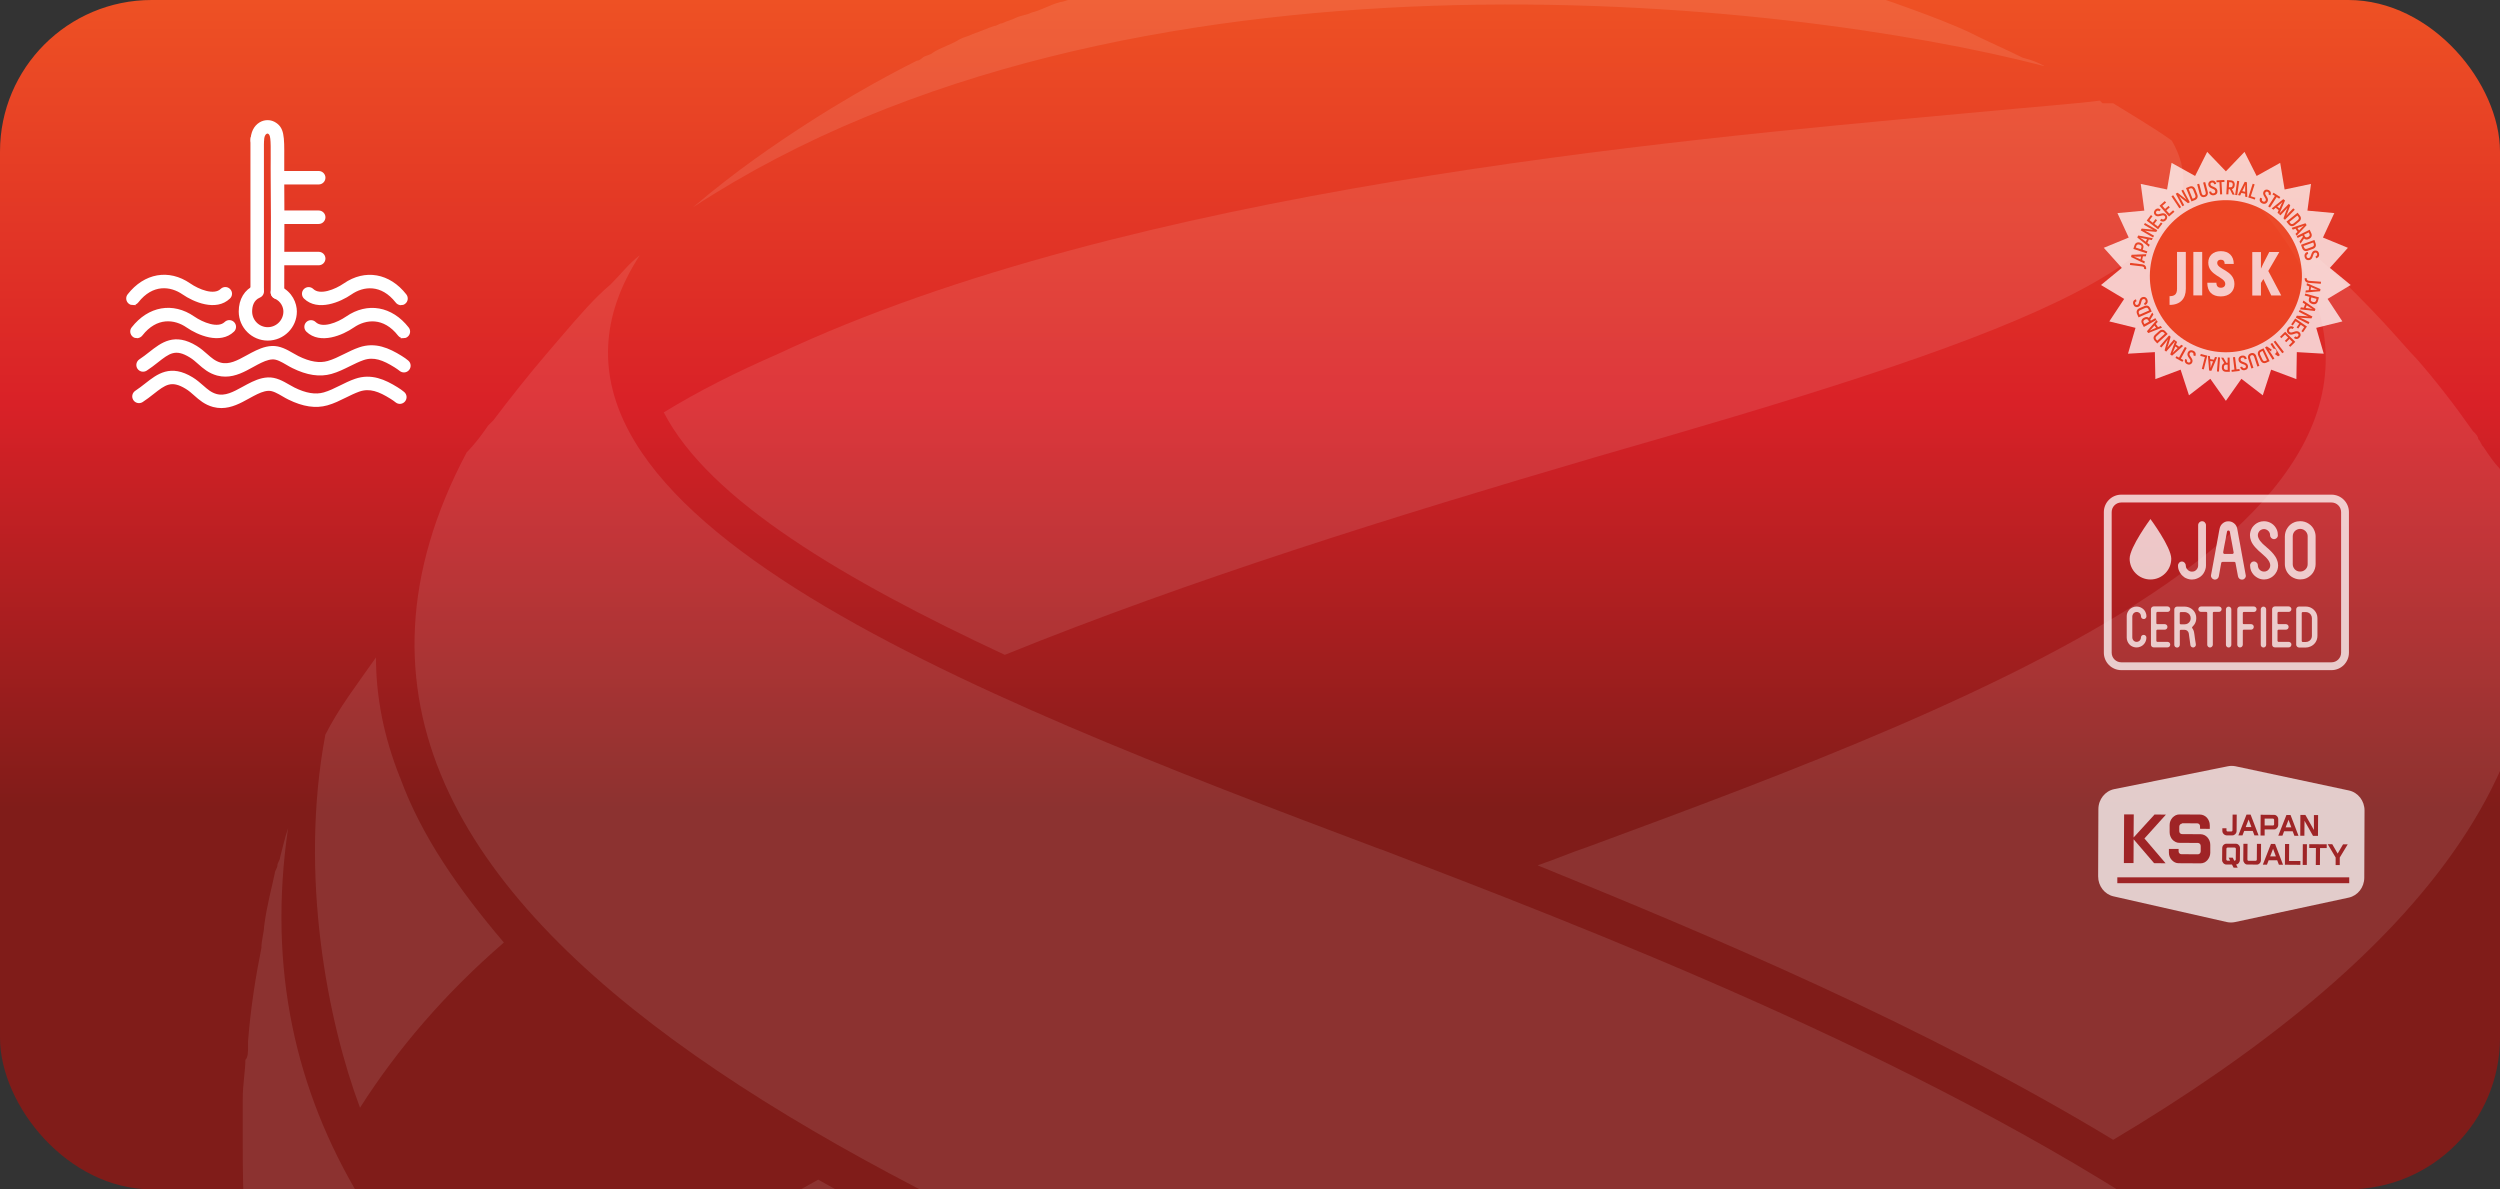 <?xml version="1.0" encoding="UTF-8"?> <svg xmlns="http://www.w3.org/2000/svg" width="412" height="196" viewBox="0 0 412 196" fill="none"><rect x="0" y="0" width="412" height="196" fill="#333333" stroke="none"/> <g clip-path="url(#clip0_467_119)"> <rect width="412" height="196" rx="25" fill="url(#paint0_linear_467_119)"></rect> <g opacity="0.1"> <path d="M336.83 10.88C294.68 -0.1 185.35 -12.39 114.22 34.15C117.29 31.52 121.25 28.44 124.32 26.25C136.61 17.47 146.71 12.2 151.1 10C151.54 10 151.98 9.56 151.98 9.56C152.42 9.12 153.3 9.12 153.74 8.68C155.06 7.8 156.81 7.36 158.13 6.48C159.01 6.04 159.45 6.04 160.33 5.6C161.65 5.16 162.53 4.72 163.84 4.28C164.28 4.28 164.72 3.84 165.16 3.84C166.04 3.4 166.48 3.4 167.36 2.96C168.24 2.52 169.12 2.52 169.99 2.08C171.75 1.64 173.06 0.76 174.82 0.32C175.26 0.32 176.14 -0.12 176.58 -0.12C177.46 -0.56 178.34 -1 179.65 -1C180.53 -1.44 181.41 -1.44 182.28 -1.88C182.72 -1.88 183.6 -2.32 184.04 -2.32C186.24 -2.76 187.99 -3.64 190.19 -4.08C191.07 -4.08 191.51 -4.52 192.39 -4.52C192.83 -4.52 193.27 -4.96 193.71 -4.96H194.59C195.91 -5.4 197.22 -5.4 198.54 -5.84C199.42 -5.84 199.86 -6.28 200.74 -6.28C203.81 -7.16 206.45 -7.6 209.52 -8.04C214.35 -8.92 220.5 -9.8 224.89 -9.8H225.77C231.04 -11.56 234.99 -12 239.38 -12H248.6C251.67 -12 254.75 -12 256.94 -11.56C258.26 -11.56 264.4 -11.12 272.31 -9.8H272.75C277.58 -8.92 283.29 -8.04 288.56 -6.73C292.95 -5.85 297.34 -4.53 300.85 -3.66L301.73 -3.22C302.17 -3.22 302.61 -3.22 302.61 -2.78C311.83 0.29 319.29 2.93 324.12 5.12C327.63 6.88 330.71 8.19 333.34 9.51C335.1 9.95 335.97 10.39 336.85 10.83L336.83 10.88Z" fill="white"></path> <path d="M65.92 128.11C69.43 137.77 75.58 146.55 83.04 155.33C73.38 163.67 65.48 172.89 59.33 182.55C54.06 168.5 49.23 144.35 53.62 121.08C55.82 116.69 58.89 112.74 61.96 108.35C61.96 114.94 63.28 121.52 65.91 128.11H65.92Z" fill="white"></path> <path d="M262.62 75.43C229.69 85.09 195.88 95.63 165.59 107.92C139.25 95.63 116.85 82.45 109.39 67.96C115.1 64.45 121.24 61.37 128.27 58.3C186.23 31.08 274.92 23.17 322.78 18.78C336.83 17.46 342.98 17.02 346.05 16.58L346.49 17.02H347.37H347.81H348.25C351.76 19.22 354.84 20.97 357.91 23.17C369.33 42.93 328.49 56.54 262.63 75.42L262.62 75.43Z" fill="white"></path> <path d="M134.85 194.41C164.27 211.09 199.39 226.02 234.52 239.63C231.89 240.51 229.69 241.39 227.06 242.26C206.42 249.72 184.47 257.63 164.71 266.41C136.61 254.56 111.58 240.94 92.26 224.7C103.24 213.72 118.17 203.62 134.85 194.4V194.41Z" fill="white"></path> <path d="M348.239 187.83C317.069 168.95 281.499 154.02 253.399 142.61C256.029 141.73 259.109 140.41 261.739 139.54C327.159 115.39 414.099 82.9 372.389 34.16C374.589 35.92 376.779 37.67 378.539 39.43C378.979 39.87 379.859 40.75 380.739 41.19C381.033 41.483 381.326 41.777 381.619 42.07L382.059 42.51C391.719 51.29 396.109 57 398.309 59.19C401.379 62.7 404.459 66.65 407.529 71.04L407.969 71.48C407.969 71.48 408.409 71.92 408.409 72.36C408.849 72.8 408.849 73.24 409.289 73.68C410.169 75 411.049 76.31 411.919 77.19C431.679 122.41 396.109 159.3 348.259 187.84L348.239 187.83Z" fill="white"></path> <path d="M261.31 306.82C148.91 273.01 33.87 229.1 47.48 136.46C47.04 137.78 46.6 139.53 46.16 141.29C46.16 141.73 45.72 142.17 45.72 142.61C45.72 143.05 45.28 143.49 45.28 143.93C44.84 146.13 43.96 149.2 43.52 152.71C43.52 153.59 43.08 154.91 43.08 156.22C42.2 160.61 41.32 165.88 40.88 171.59V172.47C40.88 173.35 40.88 174.23 40.44 174.67C40.44 176.43 40 178.62 40 181.26V187.41C40 191.8 40 197.07 40.44 202.78C40.44 204.98 40.88 209.37 41.76 215.51C42.2 220.78 43.52 226.93 44.83 233.95C45.71 237.46 47.03 243.61 49.66 251.95C61.08 276.1 82.15 299.81 126.5 321.76C184.02 349.86 272.71 359.08 320.57 363.91C334.62 365.23 340.77 366.11 343.84 366.54L344.28 366.1L344.72 365.66H345.6C349.11 363.46 352.19 361.71 355.26 359.95C367.55 341.07 326.28 326.58 261.3 306.82H261.31Z" fill="white"></path> <path d="M227.501 139.97C159.881 114.5 78.66 83.33 105.441 42.06C103.681 43.38 102.371 45.13 100.611 46.89C97.981 49.09 95.341 52.16 92.71 55.23L90.081 58.3C87.451 61.37 83.93 65.76 81.3 69.279C81.007 69.573 80.714 69.866 80.421 70.159C79.541 71.48 78.221 73.23 76.91 74.55C34.321 154.9 158.581 203.2 260.881 242.71C325.861 267.74 412.801 301.55 370.211 349.4C372.411 347.64 374.601 345.89 376.361 344.13C376.801 343.69 377.681 342.81 378.561 342.37C378.854 342.076 379.147 341.783 379.441 341.49L379.881 341.05C389.981 332.27 394.371 327 396.131 324.37C399.201 320.86 402.281 316.91 405.351 312.95L405.791 312.51C405.791 312.07 406.231 312.07 406.231 311.63C406.671 311.19 406.671 310.75 407.111 310.31C407.991 308.99 408.871 307.68 409.741 306.8C448.821 224.26 293.831 165.42 227.531 139.95L227.501 139.97Z" fill="white"></path> </g> <g opacity="0.75"> <path d="M384.224 110.44H349.594C348.004 110.44 346.714 109.15 346.714 107.56V84.4C346.714 82.809 348.004 81.519 349.594 81.519H384.224C385.814 81.519 387.104 82.809 387.104 84.4V107.56C387.104 109.15 385.814 110.44 384.224 110.44ZM349.594 82.809C348.714 82.809 348.004 83.519 348.004 84.4V107.56C348.004 108.44 348.714 109.15 349.594 109.15H384.224C385.104 109.15 385.814 108.44 385.814 107.56V84.4C385.814 83.519 385.104 82.809 384.224 82.809H349.594Z" fill="white"></path> <path d="M359.953 95.109C359.763 94.979 359.604 94.829 359.464 94.659C359.324 94.489 359.214 94.299 359.124 94.089C359.054 93.949 359.004 93.799 358.974 93.649C358.944 93.499 358.934 93.339 358.934 93.199C358.934 93.029 359.004 92.869 359.124 92.739C359.244 92.609 359.393 92.539 359.573 92.539C359.753 92.539 359.904 92.609 360.024 92.739C360.144 92.869 360.214 93.029 360.214 93.199C360.214 93.399 360.274 93.589 360.404 93.759C360.514 93.929 360.664 94.049 360.854 94.129C360.964 94.179 361.094 94.209 361.244 94.209C361.454 94.209 361.634 94.159 361.804 94.039C361.974 93.919 362.094 93.769 362.174 93.589C362.224 93.459 362.254 93.319 362.254 93.199V86.539C362.254 86.369 362.323 86.209 362.443 86.089C362.563 85.969 362.724 85.899 362.904 85.899C363.084 85.899 363.234 85.959 363.354 86.089C363.474 86.219 363.544 86.369 363.544 86.539V93.199C363.544 93.429 363.514 93.649 363.434 93.869C363.364 94.089 363.264 94.299 363.144 94.489C362.894 94.869 362.554 95.149 362.114 95.319C361.824 95.449 361.524 95.509 361.224 95.509C360.994 95.509 360.774 95.479 360.544 95.399C360.324 95.329 360.114 95.229 359.924 95.109H359.953Z" fill="white"></path> <path d="M364.903 95.5C364.733 95.47 364.593 95.38 364.493 95.23C364.383 95.09 364.343 94.93 364.383 94.76C364.643 93.38 364.873 92.13 365.073 91.02C365.163 90.55 365.243 90.09 365.323 89.63C365.413 89.17 365.483 88.76 365.553 88.4C365.613 88.03 365.673 87.74 365.713 87.51C365.763 87.28 365.783 87.15 365.793 87.12C365.863 86.76 366.033 86.47 366.303 86.25C366.573 86.02 366.883 85.91 367.233 85.91C367.583 85.91 367.903 86.02 368.183 86.25C368.453 86.47 368.623 86.76 368.693 87.12C368.693 87.15 368.713 87.27 368.763 87.5C368.803 87.73 368.853 88.02 368.923 88.39C368.993 88.75 369.063 89.16 369.153 89.62C369.233 90.07 369.323 90.53 369.403 91.01C369.603 92.12 369.833 93.37 370.093 94.77C370.143 94.94 370.103 95.1 369.993 95.24C369.893 95.39 369.763 95.49 369.583 95.51C369.553 95.51 369.513 95.52 369.463 95.52C369.303 95.52 369.173 95.47 369.053 95.37C368.933 95.27 368.863 95.14 368.823 94.98L368.413 92.79C368.403 92.66 368.323 92.6 368.193 92.6H366.293C366.163 92.6 366.083 92.66 366.053 92.79L365.663 94.98C365.633 95.14 365.553 95.27 365.433 95.37C365.313 95.47 365.183 95.52 365.023 95.52C364.973 95.52 364.933 95.52 364.903 95.51V95.5ZM366.393 91.03C366.383 91.09 366.393 91.16 366.443 91.22C366.483 91.27 366.533 91.29 366.613 91.29H367.873C367.953 91.29 368.013 91.27 368.053 91.22C368.103 91.16 368.123 91.09 368.103 91.03C368.033 90.67 367.973 90.32 367.913 89.98C367.853 89.64 367.793 89.31 367.733 89.01C367.683 88.71 367.623 88.44 367.583 88.2C367.533 87.96 367.503 87.77 367.473 87.62C367.443 87.49 367.363 87.43 367.233 87.43C367.113 87.43 367.043 87.49 367.013 87.62C366.983 87.77 366.953 87.96 366.903 88.2C366.863 88.44 366.813 88.71 366.753 89.01C366.693 89.31 366.633 89.64 366.563 89.98C366.493 90.32 366.433 90.67 366.373 91.03H366.393Z" fill="white"></path> <path d="M372.544 87.359C372.374 87.469 372.254 87.629 372.174 87.809C372.124 87.939 372.094 88.059 372.094 88.199C372.094 88.359 372.124 88.499 372.184 88.629C372.234 88.779 372.334 88.939 372.454 89.119C372.564 89.269 372.704 89.429 372.874 89.599C373.054 89.769 373.264 89.969 373.534 90.189C373.644 90.289 373.764 90.399 373.904 90.509C374.034 90.629 374.174 90.759 374.304 90.899C374.444 91.039 374.564 91.169 374.664 91.299C374.764 91.429 374.854 91.549 374.944 91.679C375.084 91.889 375.184 92.079 375.244 92.269C375.374 92.579 375.434 92.889 375.434 93.189C375.434 93.649 375.304 94.079 375.024 94.479C374.774 94.849 374.434 95.129 374.014 95.309C373.714 95.439 373.414 95.499 373.124 95.499C372.654 95.499 372.214 95.369 371.824 95.089C371.454 94.839 371.174 94.499 370.984 94.079C370.874 93.799 370.814 93.499 370.814 93.189C370.814 92.999 370.884 92.849 371.004 92.719C371.124 92.589 371.284 92.529 371.454 92.529C371.624 92.529 371.784 92.599 371.904 92.719C372.024 92.839 372.094 92.999 372.094 93.189C372.094 93.379 372.154 93.569 372.264 93.749C372.384 93.919 372.534 94.039 372.714 94.119C372.844 94.169 372.984 94.199 373.124 94.199C373.334 94.199 373.514 94.149 373.684 94.029C373.854 93.899 373.974 93.759 374.054 93.579C374.104 93.449 374.134 93.309 374.134 93.169C374.134 93.009 374.104 92.869 374.044 92.739C373.994 92.589 373.904 92.429 373.784 92.269C373.674 92.119 373.534 91.959 373.354 91.779C373.184 91.609 372.964 91.409 372.694 91.179C372.524 91.029 372.364 90.879 372.184 90.729C372.014 90.579 371.854 90.409 371.704 90.239C371.364 89.869 371.114 89.499 370.974 89.129C370.854 88.819 370.794 88.509 370.794 88.209C370.794 87.979 370.824 87.749 370.894 87.529C370.964 87.309 371.064 87.099 371.184 86.909C371.464 86.529 371.804 86.249 372.204 86.079C372.474 85.959 372.774 85.899 373.094 85.899C373.574 85.899 374.004 86.029 374.394 86.289C374.764 86.539 375.044 86.879 375.224 87.299C375.344 87.579 375.394 87.889 375.394 88.209C375.394 88.379 375.334 88.539 375.204 88.659C375.074 88.789 374.924 88.849 374.754 88.849C374.584 88.849 374.424 88.779 374.304 88.659C374.184 88.539 374.114 88.379 374.114 88.209C374.114 88.009 374.064 87.819 373.944 87.639C373.814 87.469 373.664 87.349 373.484 87.269C373.354 87.219 373.234 87.189 373.094 87.189C372.894 87.189 372.704 87.249 372.524 87.369L372.544 87.359Z" fill="white"></path> <path d="M377.664 95.06C377.454 94.92 377.284 94.76 377.124 94.57C376.964 94.38 376.834 94.18 376.744 93.95C376.614 93.64 376.544 93.3 376.544 92.96V88.41C376.544 88.16 376.584 87.91 376.654 87.67C376.724 87.42 376.834 87.2 376.974 87C377.254 86.57 377.624 86.27 378.084 86.08C378.404 85.95 378.734 85.89 379.074 85.89C379.604 85.89 380.074 86.04 380.494 86.32C380.914 86.6 381.224 86.97 381.404 87.42C381.544 87.75 381.614 88.08 381.614 88.41V92.96C381.614 93.47 381.464 93.94 381.184 94.38C381.044 94.58 380.874 94.76 380.694 94.91C380.504 95.07 380.304 95.2 380.074 95.3C379.754 95.43 379.424 95.49 379.084 95.49C378.574 95.49 378.104 95.34 377.664 95.06V95.06ZM377.844 92.96C377.844 93.23 377.914 93.45 378.054 93.66C378.184 93.86 378.364 94.01 378.584 94.1C378.734 94.17 378.894 94.19 379.074 94.19C379.334 94.19 379.564 94.12 379.764 93.98C379.964 93.85 380.114 93.67 380.214 93.44C380.274 93.29 380.304 93.13 380.304 92.95V88.4C380.304 88.13 380.234 87.91 380.094 87.71C379.964 87.51 379.784 87.36 379.564 87.26C379.394 87.19 379.234 87.16 379.074 87.16C378.844 87.16 378.604 87.23 378.384 87.37C378.184 87.5 378.034 87.68 377.934 87.92C377.904 87.99 377.874 88.07 377.864 88.15C377.854 88.24 377.844 88.32 377.844 88.4V92.95V92.96Z" fill="white"></path> <path d="M351.474 101.309C351.434 101.389 351.404 101.479 351.404 101.579V105.079C351.404 105.219 351.454 105.349 351.534 105.469C351.614 105.589 351.714 105.679 351.844 105.729C351.924 105.759 352.014 105.779 352.114 105.779C352.264 105.779 352.394 105.739 352.514 105.659C352.624 105.589 352.704 105.489 352.764 105.349C352.804 105.259 352.824 105.169 352.824 105.079C352.824 104.949 352.864 104.849 352.954 104.759C353.044 104.669 353.144 104.629 353.284 104.629C353.404 104.629 353.514 104.679 353.594 104.759C353.684 104.849 353.724 104.949 353.724 105.079C353.724 105.239 353.704 105.389 353.654 105.549C353.604 105.699 353.544 105.849 353.454 105.979C353.274 106.249 353.034 106.449 352.734 106.569C352.534 106.659 352.324 106.699 352.104 106.699C351.784 106.699 351.484 106.609 351.194 106.429C350.934 106.249 350.744 106.009 350.614 105.709C350.524 105.499 350.484 105.299 350.484 105.079V101.579C350.484 101.239 350.574 100.939 350.764 100.669C350.934 100.409 351.174 100.219 351.474 100.089C351.664 99.999 351.874 99.959 352.104 99.959C352.434 99.959 352.734 100.049 353.014 100.229C353.284 100.409 353.484 100.639 353.604 100.939C353.694 101.149 353.734 101.359 353.734 101.569C353.734 101.689 353.694 101.799 353.604 101.889C353.514 101.979 353.414 102.019 353.294 102.019C353.164 102.019 353.054 101.969 352.964 101.889C352.874 101.799 352.834 101.689 352.834 101.569C352.834 101.419 352.794 101.279 352.714 101.159C352.634 101.049 352.524 100.959 352.404 100.909C352.314 100.869 352.224 100.849 352.124 100.849C351.994 100.849 351.854 100.889 351.734 100.969C351.604 101.059 351.524 101.159 351.474 101.299V101.309Z" fill="white"></path> <path d="M355.415 100.899C355.415 100.899 355.365 100.969 355.365 101.019V102.709C355.365 102.709 355.385 102.799 355.415 102.819C355.445 102.849 355.485 102.859 355.535 102.859H356.745C356.875 102.859 356.975 102.909 357.065 102.989C357.155 103.079 357.195 103.189 357.195 103.319C357.195 103.439 357.145 103.549 357.065 103.639C356.975 103.729 356.875 103.769 356.745 103.769H355.535C355.535 103.769 355.445 103.779 355.415 103.819C355.385 103.849 355.365 103.889 355.365 103.939V105.619C355.365 105.619 355.385 105.699 355.415 105.729C355.445 105.759 355.485 105.779 355.535 105.779H357.205C357.335 105.779 357.435 105.829 357.525 105.909C357.615 105.989 357.655 106.099 357.655 106.229C357.655 106.359 357.605 106.459 357.525 106.559C357.435 106.649 357.335 106.689 357.205 106.689H354.925C354.795 106.689 354.695 106.639 354.605 106.559C354.515 106.469 354.475 106.359 354.475 106.229V100.389C354.475 100.269 354.525 100.159 354.605 100.079C354.695 99.99 354.795 99.939 354.925 99.939H357.205C357.335 99.939 357.435 99.99 357.525 100.079C357.615 100.169 357.655 100.269 357.655 100.389C357.655 100.519 357.605 100.619 357.525 100.709C357.435 100.799 357.335 100.839 357.205 100.839H355.535C355.535 100.839 355.445 100.849 355.415 100.889V100.899Z" fill="white"></path> <path d="M361.604 102.94C361.564 103.01 361.514 103.07 361.464 103.13C361.414 103.19 361.354 103.25 361.304 103.3C361.274 103.33 361.254 103.37 361.254 103.41C361.254 103.46 361.254 103.49 361.284 103.52C361.454 103.75 361.554 103.99 361.594 104.27C361.604 104.38 361.624 104.51 361.654 104.66C361.674 104.81 361.694 104.97 361.714 105.13C361.744 105.3 361.764 105.45 361.784 105.6C361.804 105.75 361.824 105.87 361.844 105.97L361.874 106.18C361.894 106.31 361.874 106.41 361.784 106.52C361.714 106.62 361.614 106.68 361.484 106.7C361.474 106.7 361.454 106.7 361.414 106.7C361.304 106.7 361.204 106.66 361.124 106.59C361.044 106.52 360.994 106.42 360.974 106.31C360.974 106.31 360.964 106.22 360.944 106.07C360.924 105.92 360.894 105.74 360.874 105.54C360.854 105.34 360.814 105.13 360.784 104.91C360.754 104.7 360.724 104.53 360.714 104.39C360.684 104.22 360.604 104.07 360.474 103.96C360.344 103.85 360.184 103.79 360.014 103.79H359.404C359.354 103.79 359.314 103.8 359.284 103.84C359.254 103.87 359.234 103.91 359.234 103.96V106.26C359.234 106.39 359.184 106.5 359.104 106.59C359.014 106.68 358.904 106.72 358.784 106.72C358.654 106.72 358.544 106.67 358.454 106.59C358.364 106.51 358.324 106.39 358.324 106.26V100.43C358.324 100.3 358.374 100.2 358.464 100.1C358.554 100.01 358.654 99.97 358.784 99.97H360.034C360.424 99.97 360.784 100.08 361.104 100.29C361.424 100.5 361.654 100.78 361.804 101.13C361.854 101.25 361.894 101.38 361.914 101.5C361.934 101.63 361.944 101.75 361.944 101.88C361.944 102.28 361.834 102.63 361.614 102.95L361.604 102.94ZM360.954 102.27C361.004 102.14 361.024 102 361.024 101.88C361.024 101.68 360.974 101.49 360.864 101.32C360.744 101.15 360.594 101.03 360.414 100.96C360.284 100.9 360.154 100.87 360.024 100.87H359.394C359.344 100.87 359.304 100.89 359.274 100.92C359.244 100.95 359.224 100.99 359.224 101.04V102.73C359.224 102.73 359.234 102.81 359.274 102.84C359.304 102.87 359.344 102.89 359.394 102.89H360.024C360.234 102.89 360.414 102.84 360.584 102.73C360.754 102.62 360.874 102.47 360.954 102.28V102.27Z" fill="white"></path> <path d="M364.204 106.709C364.074 106.709 363.974 106.659 363.884 106.569C363.794 106.479 363.754 106.369 363.754 106.249V101.009C363.754 101.009 363.744 100.919 363.704 100.889C363.674 100.859 363.634 100.839 363.584 100.839H362.734C362.604 100.839 362.504 100.799 362.414 100.709C362.324 100.619 362.284 100.519 362.284 100.399C362.284 100.269 362.334 100.169 362.414 100.079C362.494 99.989 362.604 99.949 362.734 99.949H365.674C365.804 99.949 365.904 99.999 365.994 100.079C366.084 100.159 366.124 100.269 366.124 100.399C366.124 100.519 366.074 100.629 365.994 100.709C365.904 100.799 365.804 100.839 365.674 100.839H364.824C364.824 100.839 364.734 100.859 364.714 100.889C364.684 100.919 364.674 100.959 364.674 101.009V106.249C364.674 106.369 364.624 106.479 364.534 106.569C364.444 106.659 364.334 106.709 364.214 106.709H364.204Z" fill="white"></path> <path d="M367.594 106.58C367.504 106.67 367.404 106.71 367.284 106.71C367.154 106.71 367.054 106.66 366.964 106.58C366.874 106.5 366.834 106.38 366.834 106.25V100.42C366.834 100.29 366.884 100.19 366.964 100.1C367.044 100.01 367.154 99.97 367.284 99.97C367.404 99.97 367.514 100.02 367.594 100.1C367.684 100.19 367.724 100.29 367.724 100.42V106.25C367.724 106.38 367.684 106.49 367.594 106.58Z" fill="white"></path> <path d="M369.654 100.899C369.654 100.899 369.614 100.969 369.614 101.019V102.709C369.614 102.809 369.664 102.859 369.764 102.859H370.974C371.104 102.859 371.204 102.909 371.294 102.989C371.384 103.079 371.424 103.189 371.424 103.319C371.424 103.439 371.374 103.549 371.294 103.639C371.204 103.729 371.104 103.769 370.974 103.769H369.764C369.764 103.769 369.674 103.779 369.654 103.819C369.624 103.849 369.614 103.889 369.614 103.939V106.239C369.614 106.369 369.564 106.469 369.474 106.569C369.384 106.659 369.274 106.699 369.154 106.699C369.024 106.699 368.924 106.649 368.834 106.569C368.744 106.479 368.704 106.369 368.704 106.239V100.399C368.704 100.279 368.754 100.169 368.834 100.089C368.924 99.999 369.024 99.949 369.154 99.949H371.434C371.564 99.949 371.664 99.999 371.754 100.089C371.844 100.179 371.884 100.279 371.884 100.399C371.884 100.529 371.834 100.629 371.754 100.719C371.664 100.809 371.564 100.849 371.434 100.849H369.764C369.764 100.849 369.674 100.859 369.654 100.899V100.899Z" fill="white"></path> <path d="M373.334 106.58C373.244 106.67 373.144 106.71 373.024 106.71C372.894 106.71 372.794 106.66 372.704 106.58C372.614 106.5 372.574 106.38 372.574 106.25V100.42C372.574 100.29 372.624 100.19 372.704 100.1C372.784 100.01 372.894 99.97 373.024 99.97C373.144 99.97 373.254 100.02 373.334 100.1C373.424 100.19 373.464 100.29 373.464 100.42V106.25C373.464 106.38 373.424 106.49 373.334 106.58Z" fill="white"></path> <path d="M375.384 100.899C375.384 100.899 375.334 100.969 375.334 101.019V102.709C375.334 102.709 375.354 102.799 375.384 102.819C375.414 102.849 375.454 102.859 375.504 102.859H376.714C376.844 102.859 376.944 102.909 377.034 102.989C377.124 103.079 377.164 103.189 377.164 103.319C377.164 103.439 377.114 103.549 377.034 103.639C376.944 103.729 376.844 103.769 376.714 103.769H375.504C375.504 103.769 375.414 103.779 375.384 103.819C375.354 103.849 375.334 103.889 375.334 103.939V105.619C375.334 105.619 375.354 105.699 375.384 105.729C375.414 105.759 375.454 105.779 375.504 105.779H377.174C377.304 105.779 377.404 105.829 377.494 105.909C377.584 105.989 377.624 106.099 377.624 106.229C377.624 106.359 377.574 106.459 377.494 106.559C377.404 106.649 377.304 106.689 377.174 106.689H374.894C374.764 106.689 374.664 106.639 374.574 106.559C374.484 106.469 374.444 106.359 374.444 106.229V100.389C374.444 100.269 374.494 100.159 374.574 100.079C374.664 99.99 374.764 99.939 374.894 99.939H377.174C377.304 99.939 377.404 99.99 377.494 100.079C377.584 100.169 377.624 100.269 377.624 100.389C377.624 100.519 377.574 100.619 377.494 100.709C377.404 100.799 377.304 100.839 377.174 100.839H375.504C375.504 100.839 375.414 100.849 375.384 100.889V100.899Z" fill="white"></path> <path d="M378.874 106.709C378.754 106.709 378.644 106.659 378.554 106.569C378.464 106.479 378.414 106.369 378.414 106.249V100.409C378.414 100.289 378.464 100.179 378.554 100.089C378.644 99.999 378.744 99.959 378.874 99.959H380.004C380.394 99.959 380.744 100.069 381.074 100.289C381.384 100.509 381.614 100.789 381.764 101.129C381.864 101.359 381.914 101.609 381.914 101.869V104.789C381.914 105.179 381.804 105.539 381.594 105.859C381.374 106.179 381.094 106.409 380.744 106.549C380.504 106.659 380.254 106.709 380.014 106.709H378.884H378.874ZM379.324 105.639C379.324 105.639 379.334 105.719 379.374 105.749C379.404 105.779 379.444 105.799 379.494 105.799H380.004C380.194 105.799 380.384 105.749 380.564 105.629C380.734 105.519 380.854 105.359 380.924 105.189C380.974 105.059 381.004 104.929 381.004 104.789V101.869C381.004 101.679 380.944 101.499 380.834 101.309C380.714 101.139 380.564 101.019 380.394 100.949C380.264 100.899 380.144 100.869 380.004 100.869H379.494C379.444 100.869 379.404 100.879 379.374 100.919C379.344 100.949 379.324 100.989 379.324 101.039V105.649V105.639Z" fill="white"></path> <path d="M357.824 92.069C357.824 93.969 356.284 95.499 354.394 95.499C352.504 95.499 350.964 93.959 350.964 92.069C350.964 90.179 354.394 85.539 354.394 85.539C354.394 85.539 357.824 90.169 357.824 92.069Z" fill="white"></path> </g> <g opacity="0.75"> <path d="M387.064 147.929L368.323 151.959C367.883 152.049 367.433 152.049 367.003 151.959L348.304 147.719C346.824 147.379 345.764 146.009 345.774 144.409L345.814 133.349C345.814 131.739 346.914 130.359 348.424 130.049L367.164 126.279C367.574 126.199 367.994 126.199 368.404 126.279L387.103 130.269C388.603 130.589 389.684 131.979 389.674 133.579L389.633 144.639C389.633 146.239 388.554 147.609 387.064 147.929Z" fill="white"></path> <path d="M356.934 134.259L353.404 138.179L356.894 142.269L354.994 142.249L351.624 138.319L351.604 142.229H350.014L350.054 134.209H351.644L351.614 138.019L355.074 134.229L356.924 134.249L356.934 134.259Z" fill="#A61F23"></path> <path d="M359.604 135.729C359.474 135.729 359.374 135.779 359.284 135.879C359.194 135.969 359.144 136.089 359.144 136.229V136.959C359.144 137.099 359.174 137.219 359.274 137.319C359.374 137.419 359.474 137.459 359.594 137.459L362.674 137.479C362.874 137.479 363.084 137.539 363.274 137.619C363.474 137.709 363.634 137.839 363.784 137.999C363.924 138.149 364.034 138.339 364.124 138.549C364.214 138.759 364.254 138.989 364.254 139.229V140.559C364.254 140.789 364.194 141.009 364.114 141.209C364.024 141.419 363.914 141.599 363.774 141.759C363.634 141.919 363.464 142.049 363.284 142.139C363.084 142.229 362.884 142.279 362.664 142.279L359.034 142.259C358.824 142.259 358.624 142.219 358.424 142.119C358.234 142.019 358.064 141.899 357.914 141.739C357.774 141.589 357.654 141.409 357.564 141.189C357.474 140.989 357.434 140.759 357.434 140.509V139.899H359.034V140.289C359.034 140.429 359.074 140.539 359.164 140.629C359.254 140.729 359.364 140.769 359.484 140.769L362.214 140.789C362.344 140.789 362.444 140.739 362.534 140.649C362.624 140.549 362.674 140.429 362.674 140.289V139.419C362.674 139.279 362.634 139.159 362.544 139.069C362.454 138.969 362.354 138.919 362.224 138.919L359.144 138.899C358.944 138.899 358.734 138.859 358.534 138.759C358.334 138.659 358.164 138.539 358.024 138.379C357.884 138.229 357.764 138.049 357.684 137.829C357.594 137.619 357.554 137.399 357.554 137.149V135.959C357.554 135.729 357.594 135.509 357.684 135.289C357.774 135.089 357.884 134.899 358.034 134.739C358.174 134.589 358.354 134.469 358.544 134.359C358.744 134.269 358.944 134.219 359.164 134.219L362.573 134.239C362.783 134.239 362.984 134.289 363.184 134.379C363.374 134.469 363.543 134.589 363.693 134.749C363.833 134.909 363.954 135.089 364.034 135.299C364.124 135.509 364.174 135.749 364.174 135.989V136.599L362.564 136.579V136.179C362.564 136.039 362.533 135.919 362.443 135.829C362.353 135.739 362.244 135.689 362.124 135.689L359.614 135.669L359.604 135.729Z" fill="#A61F23"></path> <path d="M366.243 136.499H366.923V136.819C366.923 136.879 366.943 136.929 366.973 136.969C367.003 137.009 367.053 137.029 367.113 137.029H367.713C367.763 137.029 367.813 137.009 367.853 136.979C367.893 136.949 367.913 136.889 367.913 136.829L367.933 134.249H368.613L368.593 136.919C368.593 137.019 368.573 137.119 368.543 137.209C368.503 137.289 368.453 137.379 368.393 137.439C368.333 137.499 368.253 137.559 368.173 137.609C368.093 137.649 368.003 137.669 367.913 137.669H366.933C366.843 137.669 366.763 137.639 366.673 137.599C366.583 137.559 366.513 137.509 366.453 137.439C366.383 137.369 366.333 137.289 366.293 137.199C366.253 137.109 366.243 137.009 366.243 136.909V136.499V136.499Z" fill="#A61F23"></path> <path d="M371.533 137.679L371.253 136.939H369.843L369.563 137.669H368.883L370.223 134.249H370.903L372.213 137.679H371.533V137.679ZM370.083 136.299H371.033L370.573 135.049L370.093 136.299H370.083Z" fill="#A61F23"></path> <path d="M374.773 134.29C374.863 134.29 374.943 134.31 375.033 134.34C375.113 134.39 375.193 134.44 375.253 134.51C375.313 134.57 375.363 134.65 375.403 134.74C375.443 134.83 375.453 134.93 375.453 135.03V135.95C375.453 136.04 375.433 136.14 375.393 136.23C375.353 136.31 375.313 136.4 375.253 136.46C375.193 136.52 375.113 136.58 375.033 136.63C374.953 136.67 374.863 136.69 374.773 136.69H373.213V137.7H372.533L372.553 134.27L374.783 134.29H374.773ZM374.773 135.12C374.773 135.07 374.753 135.01 374.713 134.97C374.673 134.93 374.633 134.91 374.573 134.91H373.213V136.04H374.573C374.623 136.04 374.673 136.02 374.713 135.99C374.753 135.96 374.773 135.9 374.773 135.84V135.12V135.12Z" fill="#A61F23"></path> <path d="M378.113 137.729L377.833 136.989H376.423L376.143 137.719H375.463L376.803 134.309H377.483L378.793 137.739H378.113V137.729ZM376.663 136.349H377.613L377.153 135.099L376.673 136.349H376.663Z" fill="#A61F23"></path> <path d="M382.023 134.329L382.003 137.749H381.183L379.783 135.259L379.763 137.729H379.083L379.103 134.299H379.923L381.333 136.779V134.319H382.013L382.023 134.329Z" fill="#A61F23"></path> <path d="M368.473 139.049C368.563 139.049 368.653 139.069 368.733 139.099C368.813 139.149 368.893 139.199 368.953 139.269C369.013 139.329 369.063 139.409 369.103 139.499C369.143 139.599 369.153 139.699 369.153 139.789L369.133 141.729C369.133 141.829 369.113 141.919 369.083 141.989C369.053 142.069 369.003 142.149 368.953 142.219C368.903 142.289 368.843 142.339 368.763 142.389C368.683 142.429 368.603 142.459 368.513 142.469L368.773 142.989H368.093L367.833 142.479H366.883C366.793 142.479 366.713 142.449 366.623 142.409C366.533 142.369 366.463 142.309 366.403 142.239C366.343 142.169 366.293 142.099 366.253 142.009C366.213 141.919 366.203 141.819 366.203 141.719L366.223 139.779C366.223 139.679 366.243 139.589 366.273 139.499C366.303 139.409 366.353 139.329 366.413 139.269C366.473 139.189 366.553 139.149 366.633 139.109C366.713 139.059 366.803 139.049 366.893 139.049H368.443H368.473ZM368.473 139.889C368.473 139.839 368.453 139.779 368.413 139.739C368.373 139.699 368.333 139.679 368.273 139.679H367.113C367.063 139.679 367.013 139.699 366.973 139.729C366.933 139.779 366.913 139.829 366.913 139.879L366.893 141.619C366.893 141.679 366.913 141.729 366.953 141.769C366.993 141.819 367.033 141.839 367.093 141.839H367.523L367.283 141.349H367.963L368.203 141.849H368.253C368.303 141.849 368.353 141.829 368.393 141.779C368.433 141.739 368.453 141.689 368.453 141.629L368.473 139.889Z" fill="#A61F23"></path> <path d="M370.373 142.479C370.273 142.479 370.183 142.459 370.103 142.419C370.023 142.369 369.953 142.319 369.893 142.249C369.833 142.179 369.783 142.099 369.753 142.019C369.713 141.929 369.693 141.829 369.693 141.729L369.713 139.059H370.393L370.373 141.639C370.373 141.699 370.393 141.749 370.423 141.799C370.463 141.839 370.503 141.859 370.563 141.859H371.723C371.773 141.859 371.823 141.839 371.863 141.799C371.913 141.759 371.923 141.709 371.923 141.649L371.943 139.069H372.623L372.603 141.739C372.603 141.839 372.583 141.939 372.553 142.029C372.513 142.109 372.473 142.199 372.413 142.259C372.353 142.319 372.273 142.379 372.193 142.429C372.113 142.469 372.023 142.489 371.923 142.489L370.373 142.469V142.479Z" fill="#A61F23"></path> <path d="M375.563 142.509L375.283 141.769H373.873L373.593 142.499H372.913L374.253 139.079H374.933L376.243 142.509H375.563V142.509ZM374.113 141.129H375.063L374.603 139.879L374.123 141.129H374.113Z" fill="#A61F23"></path> <path d="M377.233 141.889H379.103V142.529L376.553 142.509L376.573 139.089H377.253L377.233 141.889Z" fill="#A61F23"></path> <path d="M380.183 139.119L380.163 142.539H379.483L379.503 139.119H380.183Z" fill="#A61F23"></path> <path d="M383.443 139.759H382.343L382.323 142.549H381.643L381.663 139.749H380.563V139.119L383.443 139.139V139.759V139.759Z" fill="#A61F23"></path> <path d="M384.363 139.139L385.243 140.669L386.133 139.149H386.903L385.593 141.319V142.559H384.913V141.319L383.613 139.129H384.383L384.363 139.139Z" fill="#A61F23"></path> <path d="M387.154 144.589H348.934V145.549H387.154V144.589Z" fill="#A61F23"></path> </g> <g opacity="0.75"> <path d="M366.824 28.239L369.894 25.029L371.894 28.999L375.774 26.839L376.504 31.229L380.854 30.309L380.264 34.709L384.694 35.119L382.824 39.149L386.934 40.839L383.964 44.149L387.394 46.969L383.584 49.259L386.024 52.969L381.714 54.029L382.954 58.289L378.514 58.029L378.444 62.479L374.284 60.919L372.904 65.149L369.384 62.429L366.824 66.059L364.264 62.429L360.744 65.149L359.364 60.919L355.204 62.479L355.124 58.029L350.694 58.289L351.934 54.029L347.614 52.969L350.064 49.259L346.244 46.969L349.674 44.149L346.704 40.839L350.814 39.149L348.954 35.119L353.384 34.709L352.794 30.309L357.134 31.229L357.874 26.839L361.754 28.999L363.744 25.029L366.824 28.239Z" fill="white"></path> <path d="M371.605 57.104C378.002 54.465 381.049 47.139 378.409 40.742C375.77 34.345 368.445 31.299 362.048 33.938C355.651 36.577 352.604 43.903 355.244 50.3C357.883 56.697 365.208 59.743 371.605 57.104Z" fill="#EF4923"></path> <path d="M357.544 48.809C358.334 48.809 358.774 48.539 358.774 47.59V41.52H360.224V47.599C360.224 49.219 359.324 50.249 357.544 50.249V48.809V48.809Z" fill="white"></path> <path d="M362.924 41.52V48.679H361.464V41.52H362.924Z" fill="white"></path> <path d="M363.764 46.6H365.264C365.264 47.18 365.544 47.42 366.004 47.42C366.464 47.42 366.724 47.15 366.724 46.79C366.724 45.6 363.924 45.46 363.924 43.28C363.924 42.18 364.694 41.39 366.004 41.39C367.314 41.39 368.124 42.18 368.124 43.5H366.624C366.624 43.03 366.414 42.8 365.994 42.8C365.614 42.8 365.394 43 365.394 43.33C365.394 44.45 368.234 44.52 368.234 46.81C368.234 47.99 367.404 48.85 365.984 48.85C364.564 48.85 363.764 48.06 363.764 46.62V46.6Z" fill="white"></path> <path d="M373.004 45.979L372.604 46.629V48.699H371.174V41.539H372.604V44.279L372.974 43.479L373.974 41.529H375.634L373.814 44.659L375.944 48.689H374.304L373.004 45.979Z" fill="white"></path> <path d="M380.154 45.859C380.134 46.109 380.224 46.249 380.554 46.279L382.504 46.429L382.474 46.769L380.524 46.619C380.024 46.579 379.784 46.309 379.814 45.839L380.144 45.859H380.154Z" fill="#EB4824"></path> <path d="M380.474 47.819L380.573 47.209L380.124 47.019L380.184 46.669L382.414 47.639L382.354 47.999L379.934 48.209L379.994 47.859L380.484 47.829L380.474 47.819ZM380.794 47.799L381.434 47.749C381.594 47.749 381.823 47.749 381.943 47.749C381.823 47.709 381.603 47.629 381.453 47.569L380.854 47.319L380.784 47.789L380.794 47.799Z" fill="#EB4824"></path> <path d="M381.063 50.089C380.593 49.959 380.403 49.629 380.523 49.189L380.603 48.919L379.813 48.699L379.903 48.379L382.163 49.009L381.993 49.609C381.873 50.049 381.533 50.229 381.063 50.099V50.089ZM381.163 49.759C381.443 49.839 381.613 49.759 381.683 49.509L381.753 49.249L380.913 49.009L380.843 49.279C380.773 49.529 380.873 49.679 381.163 49.759Z" fill="#EB4824"></path> <path d="M379.664 50.709L379.884 50.129L379.474 49.859L379.604 49.529L381.594 50.919L381.464 51.259L379.054 50.979L379.184 50.649L379.674 50.709H379.664ZM379.984 50.759L380.624 50.839C380.784 50.859 381.004 50.909 381.124 50.939C381.014 50.869 380.814 50.759 380.684 50.669L380.144 50.309L379.974 50.759H379.984Z" fill="#EB4824"></path> <path d="M380.453 53.419L378.354 52.339L378.514 52.029L379.784 52.089C379.974 52.109 380.234 52.129 380.394 52.149C380.184 52.049 379.854 51.899 379.654 51.799L378.844 51.379L378.994 51.079L381.083 52.159L380.934 52.469L379.614 52.399C379.444 52.399 379.204 52.369 379.054 52.349C379.274 52.449 379.594 52.589 379.784 52.679L380.594 53.099L380.443 53.399L380.453 53.419Z" fill="#EB4824"></path> <path d="M377.844 53.639L377.584 53.459L378.254 52.48L380.184 53.809L379.534 54.76L379.274 54.58L379.734 53.91L379.164 53.52L378.744 54.139L378.484 53.959L378.914 53.34L378.324 52.94L377.844 53.639V53.639Z" fill="#EB4824"></path> <path d="M378.044 53.959L377.824 54.229C377.634 54.079 377.454 54.099 377.314 54.259C377.164 54.439 377.194 54.609 377.354 54.729C377.714 55.029 378.374 54.279 378.924 54.729C379.184 54.949 379.224 55.309 378.964 55.619C378.704 55.929 378.334 55.949 378.024 55.699L378.254 55.429C378.434 55.569 378.594 55.549 378.704 55.409C378.834 55.259 378.824 55.099 378.694 54.999C378.334 54.699 377.684 55.469 377.124 54.999C376.854 54.769 376.774 54.389 377.064 54.039C377.334 53.719 377.714 53.669 378.044 53.949V53.959Z" fill="#EB4824"></path> <path d="M375.974 55.739L375.744 55.509L376.594 54.669L378.264 56.339L377.434 57.159L377.204 56.929L377.784 56.349L377.304 55.859L376.774 56.389L376.544 56.169L377.084 55.639L376.574 55.129L375.964 55.729L375.974 55.739Z" fill="#EB4824"></path> <path d="M376.113 58.209L374.703 56.339L374.973 56.139L376.393 58.009L376.123 58.209H376.113Z" fill="#EB4824"></path> <path d="M374.533 59.279L373.273 57.259L373.573 57.079L374.633 57.789C374.783 57.899 375.003 58.059 375.133 58.159C374.993 57.959 374.783 57.659 374.663 57.469L374.173 56.689L374.463 56.509L375.723 58.529L375.433 58.719L374.333 57.979C374.183 57.879 373.993 57.739 373.873 57.649C374.013 57.849 374.223 58.139 374.333 58.309L374.823 59.099L374.533 59.279Z" fill="#EB4824"></path> <path d="M374.044 59.509L373.514 59.759C373.104 59.949 372.754 59.819 372.544 59.409L372.174 58.619C371.984 58.199 372.104 57.839 372.504 57.649L373.034 57.399L374.034 59.519L374.044 59.509ZM372.654 57.939C372.434 58.039 372.364 58.229 372.484 58.479L372.854 59.259C372.974 59.509 373.154 59.579 373.374 59.469L373.604 59.359L372.874 57.829L372.654 57.939V57.939Z" fill="#EB4824"></path> <path d="M371.834 58.739L372.344 60.299L372.014 60.409L371.504 58.849C371.414 58.569 371.244 58.479 371.044 58.539C370.834 58.599 370.754 58.779 370.854 59.059L371.364 60.619L371.034 60.729L370.524 59.169C370.374 58.699 370.544 58.349 370.944 58.219C371.344 58.089 371.694 58.259 371.844 58.729L371.834 58.739Z" fill="#EB4824"></path> <path d="M370.264 59.139L369.924 59.209C369.874 58.969 369.724 58.889 369.514 58.929C369.294 58.979 369.214 59.129 369.254 59.319C369.354 59.769 370.324 59.599 370.464 60.289C370.534 60.619 370.344 60.919 369.954 60.999C369.554 61.079 369.274 60.879 369.174 60.489L369.514 60.419C369.564 60.639 369.704 60.719 369.884 60.679C370.074 60.639 370.154 60.509 370.124 60.349C370.024 59.899 369.064 60.109 368.914 59.389C368.844 59.049 369.014 58.699 369.444 58.609C369.854 58.529 370.174 58.719 370.264 59.139V59.139Z" fill="#EB4824"></path> <path d="M367.744 60.969L368.234 60.909L367.994 58.879L368.334 58.839L368.574 60.869L369.064 60.809L369.104 61.129L367.784 61.279L367.754 60.959L367.744 60.969Z" fill="#EB4824"></path> <path d="M366.904 59.779H367.114V58.929H367.444L367.474 61.269H366.864C366.414 61.269 366.164 61.009 366.154 60.549C366.154 60.189 366.294 59.939 366.564 59.839L366.044 58.949H366.414L366.904 59.789V59.779ZM367.114 60.099H366.854C366.614 60.099 366.494 60.259 366.494 60.539C366.494 60.819 366.624 60.959 366.864 60.949H367.124L367.114 60.099Z" fill="#EB4824"></path> <path d="M365.354 61.209L365.534 58.879L365.864 58.909L365.684 61.239L365.344 61.219L365.354 61.209Z" fill="#EB4824"></path> <path d="M364.233 59.179L364.853 59.279L365.033 58.829L365.383 58.889L364.423 61.119L364.063 61.059L363.863 58.639L364.203 58.699L364.243 59.189L364.233 59.179ZM364.253 59.499L364.303 60.139C364.303 60.299 364.303 60.529 364.303 60.649C364.343 60.529 364.403 60.319 364.463 60.169L364.713 59.569L364.243 59.499H364.253Z" fill="#EB4824"></path> <path d="M362.604 58.649L362.684 58.339L363.764 58.609L363.184 60.879L362.864 60.799L363.364 58.849L362.614 58.659L362.604 58.649Z" fill="#EB4824"></path> <path d="M361.773 58.689L361.453 58.549C361.543 58.329 361.473 58.169 361.283 58.089C361.083 57.999 360.923 58.089 360.853 58.249C360.663 58.679 361.553 59.089 361.283 59.729C361.153 60.039 360.813 60.179 360.453 60.019C360.083 59.859 359.973 59.529 360.113 59.159L360.433 59.299C360.353 59.509 360.423 59.649 360.583 59.719C360.753 59.789 360.903 59.739 360.973 59.589C361.153 59.169 360.253 58.769 360.543 58.109C360.683 57.789 361.023 57.609 361.423 57.789C361.813 57.949 361.953 58.299 361.783 58.689H361.773Z" fill="#EB4824"></path> <path d="M358.674 58.699L359.104 58.939L360.074 57.179L360.374 57.349L359.404 59.109L359.824 59.349L359.664 59.629L358.514 58.989L358.674 58.709V58.699Z" fill="#EB4824"></path> <path d="M358.613 56.799L359.123 57.149L359.473 56.819L359.773 57.019L357.953 58.619L357.653 58.409L358.493 56.139L358.783 56.339L358.603 56.789L358.613 56.799ZM358.493 57.099L358.253 57.699C358.193 57.839 358.103 58.049 358.043 58.159C358.123 58.069 358.283 57.899 358.403 57.799L358.873 57.359L358.483 57.089L358.493 57.099Z" fill="#EB4824"></path> <path d="M355.934 57.05L357.464 55.27L357.724 55.489L357.374 56.7C357.314 56.88 357.234 57.13 357.174 57.279H357.184C357.314 57.09 357.534 56.809 357.674 56.639L358.264 55.95L358.524 56.169L356.984 57.95L356.724 57.73L357.094 56.469C357.144 56.3 357.224 56.08 357.274 55.94H357.264C357.134 56.13 356.914 56.41 356.784 56.569L356.184 57.27L355.934 57.05V57.05Z" fill="#EB4824"></path> <path d="M355.514 56.609L355.124 56.179C354.814 55.839 354.834 55.469 355.174 55.159L355.824 54.569C356.164 54.259 356.544 54.269 356.844 54.599L357.234 55.039L355.504 56.609H355.514ZM356.604 54.819C356.444 54.639 356.244 54.639 356.044 54.819L355.404 55.399C355.204 55.579 355.194 55.779 355.354 55.959L355.524 56.139L356.774 54.999L356.604 54.809V54.819Z" fill="#EB4824"></path> <path d="M355.283 53.399L355.643 53.909L356.093 53.719L356.293 54.009L354.023 54.889L353.813 54.589L355.393 52.749L355.593 53.039L355.273 53.399H355.283ZM355.063 53.639L354.633 54.129C354.523 54.249 354.363 54.399 354.263 54.489C354.383 54.439 354.583 54.339 354.733 54.279L355.323 54.029L355.053 53.639H355.063Z" fill="#EB4824"></path> <path d="M354.353 52.659L354.453 52.849L355.203 52.429L355.373 52.729L353.304 53.889L353.013 53.349C352.793 52.959 352.904 52.599 353.314 52.369C353.634 52.189 353.933 52.199 354.153 52.389L354.693 51.499L354.883 51.829L354.373 52.669L354.353 52.659ZM354.163 53.009L354.033 52.779C353.913 52.569 353.713 52.539 353.473 52.669C353.233 52.799 353.163 52.989 353.283 53.189L353.413 53.419L354.163 53.009Z" fill="#EB4824"></path> <path d="M352.434 52.299L352.194 51.759C352.014 51.339 352.154 50.979 352.584 50.789L353.394 50.439C353.824 50.249 354.174 50.389 354.364 50.809L354.604 51.349L352.444 52.299H352.434ZM354.054 50.939C353.954 50.719 353.764 50.649 353.514 50.759L352.724 51.109C352.464 51.219 352.394 51.399 352.494 51.629L352.594 51.859L354.164 51.169L354.064 50.939H354.054Z" fill="#EB4824"></path> <path d="M353.444 50.289L353.344 49.959C353.574 49.889 353.654 49.719 353.584 49.529C353.524 49.309 353.354 49.239 353.184 49.3C352.734 49.429 353.004 50.389 352.334 50.59C352.004 50.69 351.694 50.529 351.564 50.139C351.444 49.749 351.624 49.44 352.004 49.319L352.104 49.65C351.894 49.719 351.824 49.87 351.874 50.039C351.934 50.23 352.064 50.3 352.234 50.249C352.674 50.12 352.384 49.169 353.084 48.959C353.414 48.859 353.774 49.01 353.904 49.429C354.024 49.83 353.854 50.16 353.444 50.289V50.289Z" fill="#EB4824"></path> <path d="M353.354 44.329C353.384 44.079 353.304 43.939 352.974 43.899L351.014 43.669L351.054 43.329L353.014 43.559C353.504 43.619 353.734 43.899 353.684 44.369L353.354 44.329Z" fill="#EB4824"></path> <path d="M353.153 42.259L353.023 42.869L353.463 43.069L353.393 43.419L351.203 42.359L351.273 41.989L353.713 41.889L353.643 42.239H353.163L353.153 42.259ZM352.833 42.279L352.183 42.299C352.023 42.299 351.793 42.299 351.673 42.279C351.793 42.339 352.013 42.409 352.153 42.479L352.753 42.749L352.853 42.279H352.833Z" fill="#EB4824"></path> <path d="M352.703 39.989C353.163 40.149 353.343 40.479 353.203 40.909L353.113 41.169L353.883 41.429L353.773 41.749L351.573 41.019L351.763 40.439C351.903 40.009 352.243 39.849 352.703 39.989V39.989ZM352.593 40.319C352.323 40.229 352.143 40.299 352.063 40.539L351.983 40.799L352.813 41.069L352.893 40.809C352.973 40.569 352.893 40.409 352.593 40.319Z" fill="#EB4824"></path> <path d="M354.144 39.47L353.884 40.04L354.274 40.34L354.124 40.66L352.224 39.14L352.374 38.81L354.774 39.25L354.624 39.57L354.144 39.47V39.47ZM353.824 39.41L353.184 39.28C353.034 39.24 352.804 39.18 352.684 39.15C352.794 39.22 352.984 39.35 353.114 39.45L353.624 39.84L353.824 39.41Z" fill="#EB4824"></path> <path d="M353.483 36.749L355.523 37.929L355.353 38.219L354.093 38.099C353.903 38.069 353.643 38.029 353.483 38.009C353.693 38.119 354.003 38.279 354.203 38.399L354.993 38.849L354.823 39.139L352.783 37.959L352.953 37.669L354.263 37.799C354.443 37.819 354.663 37.849 354.823 37.869C354.613 37.759 354.293 37.609 354.113 37.499L353.323 37.039L353.493 36.749H353.483Z" fill="#EB4824"></path> <path d="M356.113 36.65L356.373 36.84L355.653 37.789L353.773 36.359L354.473 35.44L354.733 35.63L354.233 36.279L354.773 36.7L355.233 36.099L355.483 36.289L355.033 36.889L355.613 37.33L356.123 36.65H356.113Z" fill="#EB4824"></path> <path d="M355.974 36.309L356.214 36.049C356.394 36.209 356.574 36.199 356.714 36.049C356.874 35.889 356.854 35.709 356.714 35.579C356.374 35.259 355.674 35.959 355.154 35.469C354.904 35.229 354.894 34.879 355.154 34.589C355.434 34.289 355.794 34.289 356.094 34.569L355.854 34.819C355.684 34.669 355.524 34.689 355.394 34.819C355.264 34.959 355.264 35.109 355.394 35.229C355.734 35.549 356.424 34.829 356.944 35.329C357.204 35.569 357.254 35.959 356.944 36.279C356.654 36.589 356.274 36.599 355.964 36.309H355.974Z" fill="#EB4824"></path> <path d="M358.134 34.659L358.354 34.899L357.454 35.689L355.884 33.909L356.754 33.139L356.974 33.379L356.354 33.919L356.804 34.429L357.374 33.929L357.584 34.169L357.014 34.669L357.494 35.209L358.134 34.649V34.659Z" fill="#EB4824"></path> <path d="M358.134 32.169L359.443 34.139L359.164 34.329L357.854 32.359L358.134 32.169Z" fill="#EB4824"></path> <path d="M359.783 31.259L360.883 33.329L360.583 33.489L359.583 32.719C359.443 32.599 359.243 32.429 359.113 32.319C359.243 32.529 359.433 32.829 359.533 33.029L359.953 33.829L359.663 33.989L358.563 31.919L358.863 31.759L359.903 32.559C360.033 32.659 360.223 32.819 360.343 32.909C360.213 32.709 360.023 32.399 359.923 32.219L359.493 31.409L359.793 31.249L359.783 31.259Z" fill="#EB4824"></path> <path d="M360.254 30.989L360.804 30.769C361.244 30.589 361.594 30.749 361.774 31.179L362.104 32.009C362.284 32.449 362.134 32.809 361.704 32.979L361.154 33.199L360.254 30.989V30.989ZM361.584 32.669C361.804 32.579 361.884 32.389 361.774 32.129L361.444 31.309C361.344 31.049 361.154 30.969 360.924 31.059L360.694 31.149L361.334 32.759L361.574 32.669H361.584Z" fill="#EB4824"></path> <path d="M362.494 31.919L362.094 30.369L362.424 30.279L362.834 31.829C362.894 32.109 363.054 32.209 363.264 32.149C363.474 32.099 363.564 31.939 363.484 31.649L363.074 30.089L363.414 30.009L363.824 31.559C363.944 32.029 363.754 32.359 363.344 32.459C362.944 32.569 362.614 32.379 362.494 31.909V31.919Z" fill="#EB4824"></path> <path d="M364.044 31.599L364.394 31.549C364.424 31.789 364.584 31.889 364.784 31.859C365.014 31.829 365.104 31.679 365.074 31.489C365.014 31.019 364.024 31.139 363.924 30.439C363.884 30.099 364.094 29.809 364.484 29.759C364.884 29.699 365.164 29.919 365.234 30.319L364.894 30.369C364.854 30.149 364.724 30.059 364.544 30.079C364.354 30.109 364.254 30.229 364.284 30.399C364.344 30.849 365.334 30.719 365.434 31.439C365.484 31.789 365.284 32.119 364.844 32.179C364.424 32.239 364.114 32.019 364.054 31.589L364.044 31.599Z" fill="#EB4824"></path> <path d="M366.593 29.979L366.103 30.009L366.213 32.019L365.873 32.039L365.763 30.019L365.273 30.049V29.729L366.573 29.659L366.593 29.979V29.979Z" fill="#EB4824"></path> <path d="M367.494 31.189H367.284L367.234 32.029H366.894L367.024 29.679L367.624 29.719C368.074 29.739 368.314 30.019 368.284 30.489C368.264 30.849 368.093 31.089 367.823 31.169L368.284 32.089L367.914 32.069L367.484 31.189H367.494ZM367.304 30.859H367.564C367.804 30.889 367.933 30.739 367.953 30.469C367.973 30.199 367.854 30.049 367.624 30.039L367.364 30.019L367.314 30.859H367.304Z" fill="#EB4824"></path> <path d="M369.024 29.849L368.693 32.169L368.354 32.119L368.684 29.799L369.024 29.849Z" fill="#EB4824"></path> <path d="M370.003 31.929L369.383 31.789L369.173 32.229L368.823 32.149L369.933 29.959L370.293 30.039L370.353 32.489L370.003 32.409V31.919V31.929ZM370.003 31.599V30.949C370.003 30.789 370.013 30.559 370.023 30.439C369.973 30.559 369.893 30.769 369.823 30.909L369.533 31.499L370.003 31.609V31.599Z" fill="#EB4824"></path> <path d="M371.694 32.579L371.594 32.889L370.514 32.539L371.244 30.279L371.564 30.389L370.934 32.339L371.684 32.589L371.694 32.579Z" fill="#EB4824"></path> <path d="M372.493 32.579L372.803 32.729C372.693 32.949 372.763 33.109 372.943 33.199C373.143 33.299 373.303 33.219 373.383 33.059C373.583 32.649 372.723 32.189 373.033 31.569C373.183 31.259 373.513 31.149 373.873 31.319C374.223 31.499 374.333 31.829 374.163 32.199L373.853 32.049C373.943 31.849 373.883 31.699 373.723 31.619C373.563 31.539 373.413 31.579 373.333 31.739C373.133 32.149 374.013 32.579 373.693 33.229C373.543 33.549 373.193 33.699 372.793 33.509C372.413 33.329 372.293 32.979 372.483 32.589L372.493 32.579Z" fill="#EB4824"></path> <path d="M375.604 32.739L375.194 32.479L374.094 34.199L373.794 34.009L374.904 32.289L374.494 32.029L374.674 31.759L375.794 32.479L375.614 32.749L375.604 32.739Z" fill="#EB4824"></path> <path d="M375.524 34.629L375.034 34.249L374.654 34.559L374.374 34.349L376.284 32.819L376.574 33.039L375.614 35.289L375.334 35.079L375.524 34.629V34.629ZM375.664 34.339L375.924 33.739C375.984 33.599 376.104 33.389 376.164 33.279C376.074 33.359 375.904 33.529 375.784 33.629L375.284 34.049L375.674 34.339H375.664Z" fill="#EB4824"></path> <path d="M378.183 34.559L376.553 36.229L376.313 35.989L376.733 34.809C376.803 34.639 376.903 34.399 376.973 34.249H376.963C376.823 34.429 376.583 34.699 376.433 34.849L375.803 35.489L375.563 35.259L377.193 33.589L377.433 33.829L376.993 35.049C376.933 35.209 376.843 35.429 376.783 35.569C376.923 35.389 377.153 35.119 377.293 34.979L377.933 34.329L378.173 34.559H378.183Z" fill="#EB4824"></path> <path d="M378.644 35.06L379.004 35.51C379.284 35.86 379.254 36.24 378.884 36.53L378.204 37.08C377.844 37.37 377.464 37.34 377.174 36.98L376.804 36.53L378.634 35.06H378.644ZM377.434 36.78C377.584 36.97 377.784 36.98 378.004 36.81L378.674 36.27C378.884 36.1 378.914 35.9 378.754 35.71L378.604 35.52L377.284 36.58L377.434 36.77V36.78Z" fill="#EB4824"></path> <path d="M378.634 38.209L378.304 37.689L377.854 37.849L377.664 37.549L379.944 36.789L380.134 37.099L378.484 38.849L378.294 38.549L378.634 38.209V38.209ZM378.864 37.979L379.314 37.519C379.424 37.409 379.594 37.259 379.694 37.179C379.574 37.229 379.374 37.309 379.224 37.369L378.624 37.579L378.884 37.979H378.864Z" fill="#EB4824"></path> <path d="M379.524 39.019L379.424 38.829L378.654 39.219L378.504 38.909L380.624 37.859L380.884 38.399C381.084 38.809 380.954 39.159 380.544 39.369C380.214 39.539 379.914 39.509 379.704 39.309L379.124 40.169L378.954 39.829L379.514 39.019H379.524ZM379.714 38.689L379.834 38.919C379.934 39.139 380.134 39.179 380.384 39.049C380.634 38.919 380.704 38.749 380.594 38.539L380.474 38.299L379.704 38.679L379.714 38.689Z" fill="#EB4824"></path> <path d="M381.413 39.539L381.603 40.089C381.753 40.519 381.603 40.859 381.163 41.019L380.333 41.319C379.893 41.479 379.553 41.319 379.393 40.889L379.203 40.339L381.403 39.549L381.413 39.539ZM379.713 40.769C379.793 40.999 379.973 41.079 380.233 40.979L381.043 40.689C381.303 40.599 381.383 40.419 381.303 40.189L381.223 39.959L379.623 40.539L379.713 40.769V40.769Z" fill="#EB4824"></path> <path d="M380.313 41.519L380.393 41.849C380.153 41.909 380.073 42.069 380.123 42.269C380.173 42.489 380.333 42.569 380.513 42.529C380.963 42.419 380.773 41.449 381.453 41.289C381.783 41.219 382.093 41.399 382.173 41.789C382.273 42.179 382.073 42.479 381.683 42.579L381.603 42.239C381.823 42.179 381.903 42.039 381.863 41.859C381.823 41.669 381.693 41.589 381.523 41.629C381.073 41.729 381.303 42.699 380.593 42.859C380.253 42.939 379.903 42.769 379.803 42.339C379.713 41.929 379.903 41.609 380.323 41.509L380.313 41.519Z" fill="#EB4824"></path> <path d="M381.283 45.369C381.681 45.369 382.003 45.046 382.003 44.649C382.003 44.251 381.681 43.929 381.283 43.929C380.886 43.929 380.563 44.251 380.563 44.649C380.563 45.046 380.886 45.369 381.283 45.369Z" fill="white"></path> <path d="M351.984 46.869C352.381 46.869 352.704 46.546 352.704 46.149C352.704 45.751 352.381 45.429 351.984 45.429C351.586 45.429 351.264 45.751 351.264 46.149C351.264 46.546 351.586 46.869 351.984 46.869Z" fill="white"></path> <path d="M374.723 58.359C374.972 58.359 375.173 58.157 375.173 57.909C375.173 57.66 374.972 57.459 374.723 57.459C374.475 57.459 374.273 57.66 374.273 57.909C374.273 58.157 374.475 58.359 374.723 58.359Z" fill="white"></path> </g> <path d="M42.384 48.509C41.884 48.509 41.474 48.099 41.474 47.599V22.939C41.474 22.439 41.884 22.029 42.384 22.029C42.884 22.029 43.294 22.439 43.294 22.939V47.599C43.294 48.099 42.884 48.509 42.384 48.509Z" fill="white" stroke="white" stroke-width="0.4" stroke-miterlimit="10"></path> <path d="M45.723 49.089C45.223 49.089 44.813 48.679 44.813 48.179C44.813 46.119 44.813 44.019 44.833 41.989C44.853 37.939 44.863 33.739 44.813 29.629C44.793 28.219 44.813 27.029 44.813 26.069C44.833 22.799 44.793 22.139 44.273 21.859C44.143 21.789 43.963 21.809 43.813 21.899C43.503 22.089 43.323 22.539 43.323 23.149C43.323 23.649 42.913 24.059 42.413 24.059C41.913 24.059 41.503 23.649 41.503 23.149C41.503 21.889 42.003 20.869 42.883 20.339C43.583 19.919 44.443 19.889 45.133 20.249C46.663 21.069 46.663 22.429 46.643 26.069C46.643 27.019 46.633 28.199 46.643 29.599C46.683 33.729 46.673 37.929 46.653 41.989C46.653 44.019 46.643 46.119 46.643 48.179C46.643 48.679 46.233 49.089 45.733 49.089H45.723Z" fill="white" stroke="white" stroke-width="0.4" stroke-miterlimit="10"></path> <path d="M44.133 55.929C41.603 55.929 39.543 53.869 39.543 51.339C39.543 49.379 40.453 47.869 42.043 47.189C42.503 46.989 43.043 47.209 43.233 47.669C43.433 48.129 43.213 48.669 42.753 48.859C41.593 49.349 41.353 50.479 41.353 51.339C41.353 52.869 42.593 54.119 44.123 54.119C45.653 54.119 46.903 52.869 46.903 51.339C46.903 50.589 46.493 49.529 45.343 49.019C44.883 48.819 44.683 48.279 44.883 47.819C45.083 47.359 45.623 47.159 46.083 47.359C48.033 48.229 48.723 50.049 48.723 51.339C48.723 53.869 46.663 55.929 44.133 55.929V55.929Z" fill="white" stroke="white" stroke-width="0.4" stroke-miterlimit="10"></path> <path d="M52.523 30.199H45.873C45.373 30.199 44.963 29.789 44.963 29.289C44.963 28.789 45.373 28.379 45.873 28.379H52.523C53.023 28.379 53.433 28.789 53.433 29.289C53.433 29.789 53.023 30.199 52.523 30.199Z" fill="white" stroke="white" stroke-width="0.4" stroke-miterlimit="10"></path> <path d="M52.523 36.71H45.873C45.373 36.71 44.963 36.3 44.963 35.8C44.963 35.3 45.373 34.89 45.873 34.89H52.523C53.023 34.89 53.433 35.3 53.433 35.8C53.433 36.3 53.023 36.71 52.523 36.71Z" fill="white" stroke="white" stroke-width="0.4" stroke-miterlimit="10"></path> <path d="M52.523 43.519H45.873C45.373 43.519 44.963 43.109 44.963 42.609C44.963 42.109 45.373 41.699 45.873 41.699H52.523C53.023 41.699 53.433 42.109 53.433 42.609C53.433 43.109 53.023 43.519 52.523 43.519Z" fill="white" stroke="white" stroke-width="0.4" stroke-miterlimit="10"></path> <path d="M66.483 55.539C66.213 55.539 65.943 55.419 65.763 55.19C63.293 52.02 60.233 52.4 58.193 53.809C56.403 55.05 52.783 56.599 50.633 54.52C50.273 54.169 50.263 53.599 50.603 53.239C50.953 52.88 51.523 52.87 51.883 53.219C53.103 54.4 55.703 53.33 57.153 52.33C60.573 49.969 64.513 50.66 67.193 54.09C67.503 54.48 67.433 55.059 67.033 55.359C66.863 55.489 66.673 55.55 66.473 55.55L66.483 55.539Z" fill="white" stroke="white" stroke-width="0.4" stroke-miterlimit="10"></path> <path d="M22.573 55.54C22.373 55.54 22.183 55.48 22.013 55.35C21.623 55.04 21.543 54.47 21.853 54.08C24.533 50.65 28.473 49.96 31.893 52.32C33.343 53.32 35.943 54.39 37.163 53.21C37.523 52.86 38.093 52.87 38.443 53.23C38.793 53.59 38.783 54.17 38.423 54.51C36.263 56.59 32.653 55.04 30.863 53.8C28.823 52.39 25.763 52.01 23.293 55.18C23.113 55.41 22.843 55.53 22.573 55.53V55.54Z" fill="white" stroke="white" stroke-width="0.4" stroke-miterlimit="10"></path> <path d="M21.913 50.09C21.723 50.09 21.523 50.029 21.353 49.9C20.953 49.59 20.883 49.02 21.193 48.63C23.873 45.2 27.813 44.51 31.233 46.87C32.683 47.87 35.283 48.94 36.503 47.76C36.863 47.41 37.443 47.42 37.783 47.78C38.133 48.14 38.123 48.719 37.753 49.059C35.593 51.139 31.983 49.59 30.193 48.35C28.153 46.94 25.093 46.56 22.623 49.73C22.443 49.96 22.173 50.08 21.903 50.08L21.913 50.09Z" fill="white" stroke="white" stroke-width="0.4" stroke-miterlimit="10"></path> <path d="M66.084 50.089C65.814 50.089 65.544 49.969 65.374 49.739C62.894 46.569 59.834 46.949 57.804 48.359C56.014 49.599 52.394 51.139 50.243 49.069C49.883 48.719 49.873 48.149 50.214 47.789C50.563 47.429 51.133 47.419 51.493 47.769C52.714 48.939 55.314 47.879 56.764 46.879C60.184 44.519 64.124 45.209 66.804 48.639C67.114 49.039 67.044 49.609 66.644 49.909C66.484 50.039 66.284 50.099 66.084 50.099V50.089Z" fill="white" stroke="white" stroke-width="0.4" stroke-miterlimit="10"></path> <path d="M37.144 61.869C36.724 61.869 36.283 61.819 35.834 61.699C34.483 61.329 33.624 60.579 32.804 59.849C32.344 59.439 31.904 59.049 31.374 58.729C28.894 57.209 27.814 58.059 25.843 59.609C25.294 60.039 24.724 60.489 24.073 60.909C23.654 61.179 23.094 61.069 22.814 60.649C22.544 60.229 22.663 59.669 23.073 59.389C23.663 59.009 24.194 58.579 24.713 58.179C26.703 56.619 28.764 54.999 32.314 57.179C32.984 57.589 33.504 58.049 34.004 58.489C34.734 59.129 35.364 59.689 36.304 59.949C37.794 60.349 39.203 59.579 40.694 58.759C40.964 58.609 41.234 58.459 41.504 58.319C42.504 57.799 43.584 57.279 44.804 57.219C46.114 57.159 47.224 57.809 48.214 58.379C48.514 58.559 48.803 58.719 49.084 58.859C51.023 59.819 52.654 60.089 54.074 59.679C54.983 59.419 55.854 58.989 56.764 58.539C57.554 58.149 58.364 57.739 59.244 57.439C61.844 56.539 64.064 57.569 66.073 58.809C66.484 59.059 66.864 59.329 67.144 59.569C67.534 59.889 67.584 60.459 67.264 60.849C66.944 61.239 66.374 61.289 65.984 60.969C65.763 60.789 65.454 60.569 65.114 60.359C63.184 59.159 61.623 58.549 59.843 59.159C59.074 59.429 58.343 59.789 57.574 60.169C56.623 60.639 55.644 61.129 54.574 61.429C52.694 61.959 50.634 61.649 48.284 60.489C47.954 60.329 47.624 60.139 47.304 59.949C46.494 59.479 45.664 58.989 44.894 59.029C44.034 59.069 43.194 59.479 42.343 59.919C42.084 60.049 41.834 60.189 41.574 60.339C40.254 61.069 38.794 61.869 37.144 61.869V61.869Z" fill="white" stroke="white" stroke-width="0.4" stroke-miterlimit="10"></path> <path d="M36.484 67.049C36.064 67.049 35.624 66.999 35.174 66.879C33.824 66.509 32.964 65.759 32.144 65.029C31.684 64.619 31.244 64.229 30.714 63.909C28.234 62.389 27.144 63.239 25.174 64.789C24.624 65.219 24.054 65.669 23.404 66.089C22.984 66.359 22.424 66.249 22.144 65.829C21.864 65.409 21.984 64.849 22.404 64.569C22.994 64.189 23.524 63.759 24.044 63.359C26.034 61.799 28.094 60.179 31.654 62.359C32.324 62.769 32.834 63.229 33.344 63.669C34.074 64.309 34.704 64.869 35.644 65.129C37.134 65.529 38.544 64.759 40.034 63.939C40.304 63.789 40.574 63.639 40.844 63.499C41.844 62.979 42.914 62.459 44.144 62.399C45.444 62.339 46.564 62.989 47.554 63.559C47.864 63.739 48.144 63.899 48.424 64.039C50.354 64.999 51.994 65.269 53.414 64.859C54.324 64.599 55.194 64.169 56.104 63.719C56.894 63.329 57.704 62.919 58.584 62.619C61.184 61.719 63.404 62.749 65.404 63.989C65.814 64.239 66.194 64.509 66.474 64.749C66.864 65.069 66.914 65.639 66.594 66.029C66.274 66.419 65.704 66.469 65.314 66.149C65.094 65.969 64.784 65.749 64.444 65.539C62.514 64.339 60.954 63.729 59.174 64.339C58.404 64.609 57.674 64.969 56.904 65.349C55.954 65.819 54.974 66.309 53.904 66.609C52.024 67.139 49.974 66.829 47.614 65.669C47.284 65.509 46.954 65.319 46.634 65.129C45.824 64.659 44.994 64.169 44.224 64.209C43.364 64.249 42.534 64.649 41.674 65.099C41.424 65.229 41.164 65.369 40.904 65.519C39.584 66.249 38.124 67.049 36.474 67.049H36.484Z" fill="white" stroke="white" stroke-width="0.4" stroke-miterlimit="10"></path> </g> <defs> <linearGradient id="paint0_linear_467_119" x1="206.005" y1="0" x2="206.005" y2="196" gradientUnits="userSpaceOnUse"> <stop stop-color="#EE5124"></stop> <stop offset="0.34" stop-color="#D92127"></stop> <stop offset="0.68" stop-color="#801C19"></stop> </linearGradient> <clipPath id="clip0_467_119"> <rect width="412" height="196" rx="25" fill="white"></rect> </clipPath> </defs> </svg> 